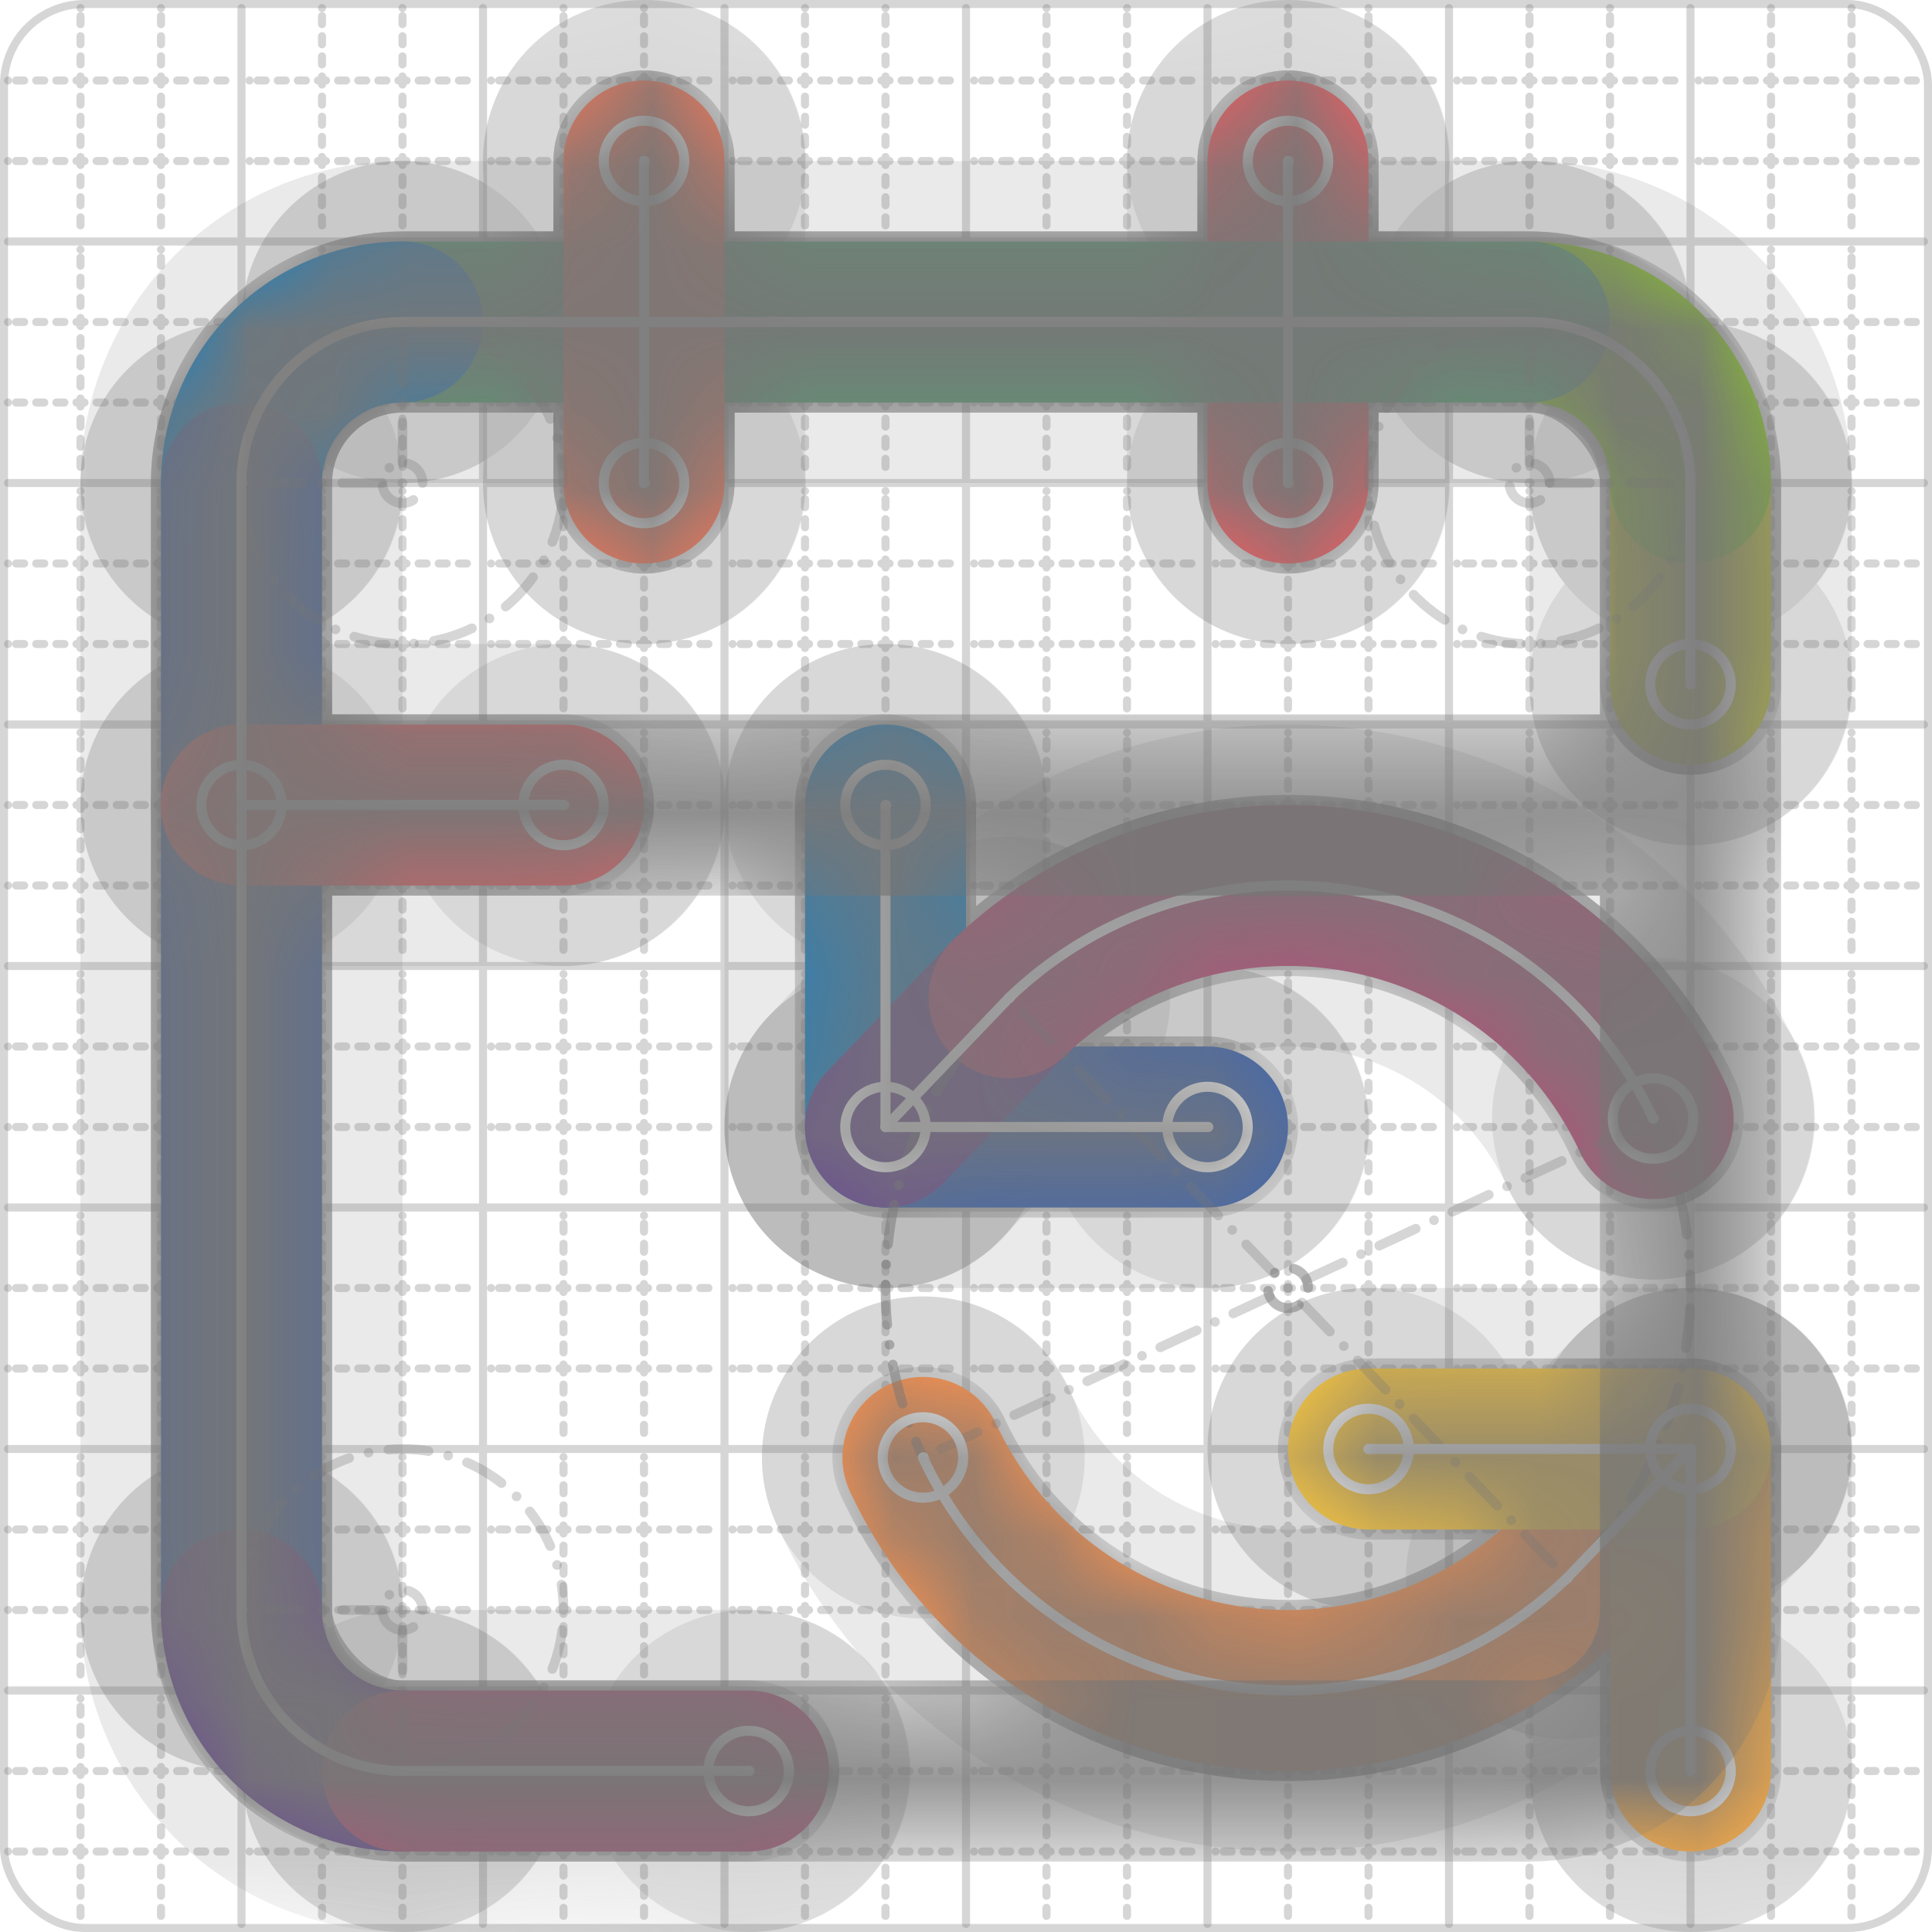 <svg xmlns="http://www.w3.org/2000/svg" width="24" height="24" viewBox="0 0 24 24" fill="none" stroke="currentColor" stroke-width="2" stroke-linecap="round" stroke-linejoin="round"><style>
  @media screen and (prefers-color-scheme: light) {
    .svg-preview-grid-rect { fill: none }
  }
  @media screen and (prefers-color-scheme: dark) {
    .svg-preview-grid-rect { fill: none }
    .svg
    .svg-preview-grid-group,
    .svg-preview-radii-group,
    .svg-preview-shadow-mask-group,
    .svg-preview-shadow-group {
      stroke: #fff;
    }
  }
</style><g class="svg-preview-grid-group" stroke-linecap="butt" stroke-width="0.1" stroke="#777" stroke-opacity="0.3"><rect class="svg-preview-grid-rect" width="23.9" height="23.9" x="0.05" y="0.05" rx="1" fill="#fff"></rect><path stroke-dasharray="0 0.1 0.1 0.15 0.1 0.15 0.1 0.15 0.1 0.15 0.1 0.15 0.1 0.15 0.1 0.15 0.1 0.15 0.1 0.15 0.1 0.15 0.1 0.15 0 0.15" stroke-width="0.1" d="M0.1 1h23.8M1 0.1v23.8M0.1 2h23.8M2 0.1v23.8M0.1 4h23.8M4 0.1v23.8M0.1 5h23.8M5 0.1v23.8M0.1 7h23.8M7 0.1v23.8M0.1 8h23.8M8 0.1v23.8M0.1 10h23.8M10 0.1v23.8M0.1 11h23.8M11 0.1v23.8M0.1 13h23.8M13 0.1v23.8M0.1 14h23.8M14 0.1v23.8M0.1 16h23.8M16 0.1v23.8M0.1 17h23.8M17 0.1v23.8M0.1 19h23.8M19 0.1v23.8M0.1 20h23.8M20 0.1v23.8M0.1 22h23.8M22 0.1v23.8M0.1 23h23.8M23 0.1v23.8"></path><path d="M0.1 3h23.8M3 0.1v23.8M0.1 6h23.8M6 0.1v23.8M0.1 9h23.8M9 0.1v23.8M0.1 12h23.8M12 0.1v23.8M0.1 15h23.8M15 0.1v23.8M0.1 18h23.8M18 0.1v23.8M0.1 21h23.8M21 0.1v23.8"></path></g><g class="svg-preview-shadow-mask-group" stroke-width="4" stroke="#777" stroke-opacity="0.15"><mask id="svg-preview-shadow-mask-0" maskUnits="userSpaceOnUse" stroke-opacity="1" stroke-width="4" stroke="#000"><rect x="0" y="0" width="24" height="24" fill="#fff" stroke="none" rx="1"></rect><path d="M11 10h.01M11 14h.01M15 14h.01"></path></mask><mask id="svg-preview-shadow-mask-1" maskUnits="userSpaceOnUse" stroke-opacity="1" stroke-width="4" stroke="#000"><rect x="0" y="0" width="24" height="24" fill="#fff" stroke="none" rx="1"></rect><path d="M11 14h.01M12.535 12.395h.01M20.535 13.895h.01"></path></mask><mask id="svg-preview-shadow-mask-2" maskUnits="userSpaceOnUse" stroke-opacity="1" stroke-width="4" stroke="#000"><rect x="0" y="0" width="24" height="24" fill="#fff" stroke="none" rx="1"></rect><path d="M16 2h.01M16 6h.01"></path></mask><mask id="svg-preview-shadow-mask-3" maskUnits="userSpaceOnUse" stroke-opacity="1" stroke-width="4" stroke="#000"><rect x="0" y="0" width="24" height="24" fill="#fff" stroke="none" rx="1"></rect><path d="M21 18h.01M19.465 19.605h.01M11.465 18.105h.01"></path></mask><mask id="svg-preview-shadow-mask-4" maskUnits="userSpaceOnUse" stroke-opacity="1" stroke-width="4" stroke="#000"><rect x="0" y="0" width="24" height="24" fill="#fff" stroke="none" rx="1"></rect><path d="M21 22h.01M21 18h.01M17 18h.01"></path></mask><mask id="svg-preview-shadow-mask-5" maskUnits="userSpaceOnUse" stroke-opacity="1" stroke-width="4" stroke="#000"><rect x="0" y="0" width="24" height="24" fill="#fff" stroke="none" rx="1"></rect><path d="M21 8.5h.01M21 6h.01M19 4h.01M5 4h.01M3 6h.01M3 20h.01M5 22h.01M9.3 22h.01"></path></mask><mask id="svg-preview-shadow-mask-6" maskUnits="userSpaceOnUse" stroke-opacity="1" stroke-width="4" stroke="#000"><rect x="0" y="0" width="24" height="24" fill="#fff" stroke="none" rx="1"></rect><path d="M3 10h.01M7 10h.01"></path></mask><mask id="svg-preview-shadow-mask-7" maskUnits="userSpaceOnUse" stroke-opacity="1" stroke-width="4" stroke="#000"><rect x="0" y="0" width="24" height="24" fill="#fff" stroke="none" rx="1"></rect><path d="M8 2h.01M8 6h.01"></path></mask></g><g class="svg-preview-shadow-group" stroke-width="4" stroke="#777" stroke-opacity="0.15"><path mask="url(#svg-preview-shadow-mask-0)" d="M 11 10 L 11 14"></path><path mask="url(#svg-preview-shadow-mask-0)" d="M 11 14 L 15 14"></path><path mask="url(#svg-preview-shadow-mask-1)" d="M 11 14 L 12.535 12.395"></path><path mask="url(#svg-preview-shadow-mask-1)" d="M 12.535 12.395 A5 5 0 0 1 20.535 13.895"></path><path mask="url(#svg-preview-shadow-mask-2)" d="M 16 2 L 16 6"></path><path mask="url(#svg-preview-shadow-mask-3)" d="M 21 18 L 19.465 19.605"></path><path mask="url(#svg-preview-shadow-mask-3)" d="M 19.465 19.605 A5 5 0 0 1 11.465 18.105"></path><path mask="url(#svg-preview-shadow-mask-4)" d="M 21 22 L 21 18"></path><path mask="url(#svg-preview-shadow-mask-4)" d="M 21 18 L 17 18"></path><path mask="url(#svg-preview-shadow-mask-5)" d="M 21 8.5 L 21 6"></path><path mask="url(#svg-preview-shadow-mask-5)" d="M 21 6 A2 2 0 0 0 19 4"></path><path mask="url(#svg-preview-shadow-mask-5)" d="M 19 4 L 5 4"></path><path mask="url(#svg-preview-shadow-mask-5)" d="M 5 4 A2 2 0 0 0 3 6"></path><path mask="url(#svg-preview-shadow-mask-5)" d="M 3 6 L 3 20"></path><path mask="url(#svg-preview-shadow-mask-5)" d="M 3 20 A2 2 0 0 0 5 22"></path><path mask="url(#svg-preview-shadow-mask-5)" d="M 5 22 L 9.3 22"></path><path mask="url(#svg-preview-shadow-mask-6)" d="M 3 10 L 7 10"></path><path mask="url(#svg-preview-shadow-mask-7)" d="M 8 2 L 8 6"></path><path d="M11 10h.01M11 14h.01M15 14h.01M12.535 12.395h.01M20.535 13.895h.01M16 2h.01M16 6h.01M21 18h.01M19.465 19.605h.01M11.465 18.105h.01M21 22h.01M17 18h.01M21 8.5h.01M21 6h.01M19 4h.01M5 4h.01M3 6h.01M3 20h.01M5 22h.01M9.3 22h.01M3 10h.01M7 10h.01M8 2h.01M8 6h.01"></path></g><g class="svg-preview-handles-group" stroke-width="0.12" stroke="#777" stroke-opacity="0.6"></g><g class="svg-preview-colored-path-group"><path d="M 11 10 L 11 14" stroke="#1982c4"></path><path d="M 11 14 L 15 14" stroke="#4267AC"></path><path d="M 11 14 L 12.535 12.395" stroke="#6a4c93"></path><path d="M 12.535 12.395 A5 5 0 0 1 20.535 13.895" stroke="#B55379"></path><path d="M 16 2 L 16 6" stroke="#FF595E"></path><path d="M 21 18 L 19.465 19.605" stroke="#FF7655"></path><path d="M 19.465 19.605 A5 5 0 0 1 11.465 18.105" stroke="#ff924c"></path><path d="M 21 22 L 21 18" stroke="#FFAE43"></path><path d="M 21 18 L 17 18" stroke="#ffca3a"></path><path d="M 21 8.5 L 21 6" stroke="#C5CA30"></path><path d="M 21 6 A2 2 0 0 0 19 4" stroke="#8ac926"></path><path d="M 19 4 L 5 4" stroke="#52A675"></path><path d="M 5 4 A2 2 0 0 0 3 6" stroke="#1982c4"></path><path d="M 3 6 L 3 20" stroke="#4267AC"></path><path d="M 3 20 A2 2 0 0 0 5 22" stroke="#6a4c93"></path><path d="M 5 22 L 9.3 22" stroke="#B55379"></path><path d="M 3 10 L 7 10" stroke="#FF595E"></path><path d="M 8 2 L 8 6" stroke="#FF7655"></path></g><g class="svg-preview-radii-group" stroke-width="0.12" stroke-dasharray="0 0.25 0.25" stroke="#777" stroke-opacity="0.3"><path d="M12.535 12.395 16 16 20.535 13.895"></path><circle cy="16" cx="16" r="0.25" stroke-dasharray="0"></circle><circle cy="16" cx="16" r="5"></circle><path d="M19.465 19.605 16 16 11.465 18.105"></path><circle cy="16" cx="16" r="0.25" stroke-dasharray="0"></circle><circle cy="16" cx="16" r="5"></circle><path d="M21 6 19 6 19 4"></path><circle cy="6" cx="19" r="0.25" stroke-dasharray="0"></circle><circle cy="6" cx="19" r="2"></circle><path d="M5 4 5 6 3 6"></path><circle cy="6" cx="5" r="0.25" stroke-dasharray="0"></circle><circle cy="6" cx="5" r="2"></circle><path d="M3 20 5 20 5 22"></path><circle cy="20" cx="5" r="0.25" stroke-dasharray="0"></circle><circle cy="20" cx="5" r="2"></circle></g><g class="svg-preview-control-path-marker-mask-group" stroke-width="1" stroke="#000"><mask id="svg-preview-control-path-marker-mask-0" maskUnits="userSpaceOnUse"><rect x="0" y="0" width="24" height="24" fill="#fff" stroke="none" rx="1"></rect><path d="M11 10h.01"></path><path d="M11 14h.01"></path></mask><mask id="svg-preview-control-path-marker-mask-1" maskUnits="userSpaceOnUse"><rect x="0" y="0" width="24" height="24" fill="#fff" stroke="none" rx="1"></rect><path d="M11 14h.01"></path><path d="M15 14h.01"></path></mask><mask id="svg-preview-control-path-marker-mask-2" maskUnits="userSpaceOnUse"><rect x="0" y="0" width="24" height="24" fill="#fff" stroke="none" rx="1"></rect><path d="M11 14h.01"></path><path d="M12.535 12.395h.01"></path></mask><mask id="svg-preview-control-path-marker-mask-3" maskUnits="userSpaceOnUse"><rect x="0" y="0" width="24" height="24" fill="#fff" stroke="none" rx="1"></rect><path d="M12.535 12.395h.01"></path><path d="M20.535 13.895h.01"></path></mask><mask id="svg-preview-control-path-marker-mask-4" maskUnits="userSpaceOnUse"><rect x="0" y="0" width="24" height="24" fill="#fff" stroke="none" rx="1"></rect><path d="M16 2h.01"></path><path d="M16 6h.01"></path></mask><mask id="svg-preview-control-path-marker-mask-5" maskUnits="userSpaceOnUse"><rect x="0" y="0" width="24" height="24" fill="#fff" stroke="none" rx="1"></rect><path d="M21 18h.01"></path><path d="M19.465 19.605h.01"></path></mask><mask id="svg-preview-control-path-marker-mask-6" maskUnits="userSpaceOnUse"><rect x="0" y="0" width="24" height="24" fill="#fff" stroke="none" rx="1"></rect><path d="M19.465 19.605h.01"></path><path d="M11.465 18.105h.01"></path></mask><mask id="svg-preview-control-path-marker-mask-7" maskUnits="userSpaceOnUse"><rect x="0" y="0" width="24" height="24" fill="#fff" stroke="none" rx="1"></rect><path d="M21 22h.01"></path><path d="M21 18h.01"></path></mask><mask id="svg-preview-control-path-marker-mask-8" maskUnits="userSpaceOnUse"><rect x="0" y="0" width="24" height="24" fill="#fff" stroke="none" rx="1"></rect><path d="M21 18h.01"></path><path d="M17 18h.01"></path></mask><mask id="svg-preview-control-path-marker-mask-9" maskUnits="userSpaceOnUse"><rect x="0" y="0" width="24" height="24" fill="#fff" stroke="none" rx="1"></rect><path d="M21 8.5h.01"></path><path d="M21 6h.01"></path></mask><mask id="svg-preview-control-path-marker-mask-10" maskUnits="userSpaceOnUse"><rect x="0" y="0" width="24" height="24" fill="#fff" stroke="none" rx="1"></rect><path d="M21 6h.01"></path><path d="M19 4h.01"></path></mask><mask id="svg-preview-control-path-marker-mask-11" maskUnits="userSpaceOnUse"><rect x="0" y="0" width="24" height="24" fill="#fff" stroke="none" rx="1"></rect><path d="M19 4h.01"></path><path d="M5 4h.01"></path></mask><mask id="svg-preview-control-path-marker-mask-12" maskUnits="userSpaceOnUse"><rect x="0" y="0" width="24" height="24" fill="#fff" stroke="none" rx="1"></rect><path d="M5 4h.01"></path><path d="M3 6h.01"></path></mask><mask id="svg-preview-control-path-marker-mask-13" maskUnits="userSpaceOnUse"><rect x="0" y="0" width="24" height="24" fill="#fff" stroke="none" rx="1"></rect><path d="M3 6h.01"></path><path d="M3 20h.01"></path></mask><mask id="svg-preview-control-path-marker-mask-14" maskUnits="userSpaceOnUse"><rect x="0" y="0" width="24" height="24" fill="#fff" stroke="none" rx="1"></rect><path d="M3 20h.01"></path><path d="M5 22h.01"></path></mask><mask id="svg-preview-control-path-marker-mask-15" maskUnits="userSpaceOnUse"><rect x="0" y="0" width="24" height="24" fill="#fff" stroke="none" rx="1"></rect><path d="M5 22h.01"></path><path d="M9.3 22h.01"></path></mask><mask id="svg-preview-control-path-marker-mask-16" maskUnits="userSpaceOnUse"><rect x="0" y="0" width="24" height="24" fill="#fff" stroke="none" rx="1"></rect><path d="M3 10h.01"></path><path d="M7 10h.01"></path></mask><mask id="svg-preview-control-path-marker-mask-17" maskUnits="userSpaceOnUse"><rect x="0" y="0" width="24" height="24" fill="#fff" stroke="none" rx="1"></rect><path d="M8 2h.01"></path><path d="M8 6h.01"></path></mask></g><g class="svg-preview-control-path-group" stroke="#fff" stroke-width="0.125"><path mask="url(#svg-preview-control-path-marker-mask-0)" d="M 11 10 L 11 14"></path><path mask="url(#svg-preview-control-path-marker-mask-1)" d="M 11 14 L 15 14"></path><path mask="url(#svg-preview-control-path-marker-mask-2)" d="M 11 14 L 12.535 12.395"></path><path mask="url(#svg-preview-control-path-marker-mask-3)" d="M 12.535 12.395 A5 5 0 0 1 20.535 13.895"></path><path mask="url(#svg-preview-control-path-marker-mask-4)" d="M 16 2 L 16 6"></path><path mask="url(#svg-preview-control-path-marker-mask-5)" d="M 21 18 L 19.465 19.605"></path><path mask="url(#svg-preview-control-path-marker-mask-6)" d="M 19.465 19.605 A5 5 0 0 1 11.465 18.105"></path><path mask="url(#svg-preview-control-path-marker-mask-7)" d="M 21 22 L 21 18"></path><path mask="url(#svg-preview-control-path-marker-mask-8)" d="M 21 18 L 17 18"></path><path mask="url(#svg-preview-control-path-marker-mask-9)" d="M 21 8.5 L 21 6"></path><path mask="url(#svg-preview-control-path-marker-mask-10)" d="M 21 6 A2 2 0 0 0 19 4"></path><path mask="url(#svg-preview-control-path-marker-mask-11)" d="M 19 4 L 5 4"></path><path mask="url(#svg-preview-control-path-marker-mask-12)" d="M 5 4 A2 2 0 0 0 3 6"></path><path mask="url(#svg-preview-control-path-marker-mask-13)" d="M 3 6 L 3 20"></path><path mask="url(#svg-preview-control-path-marker-mask-14)" d="M 3 20 A2 2 0 0 0 5 22"></path><path mask="url(#svg-preview-control-path-marker-mask-15)" d="M 5 22 L 9.3 22"></path><path mask="url(#svg-preview-control-path-marker-mask-16)" d="M 3 10 L 7 10"></path><path mask="url(#svg-preview-control-path-marker-mask-17)" d="M 8 2 L 8 6"></path></g><g class="svg-preview-control-path-marker-group" stroke="#fff" stroke-width="0.125"><path d="M11 10h.01M11 14h.01M11 14h.01M15 14h.01M11 14h.01M12.535 12.395h.01M12.535 12.395h.01M20.535 13.895h.01M16 2h.01M16 6h.01M21 18h.01M19.465 19.605h.01M19.465 19.605h.01M11.465 18.105h.01M21 22h.01M21 18h.01M21 18h.01M17 18h.01M21 8.5h.01M21 6h.01M21 6h.01M19 4h.01M19 4h.01M5 4h.01M5 4h.01M3 6h.01M3 6h.01M3 20h.01M3 20h.01M5 22h.01M5 22h.01M9.3 22h.01M3 10h.01M7 10h.01M8 2h.01M8 6h.01"></path><circle cx="11" cy="10" r="0.5"></circle><circle cx="15" cy="14" r="0.5"></circle><circle cx="11" cy="14" r="0.5"></circle><circle cx="20.535" cy="13.895" r="0.5"></circle><circle cx="16" cy="2" r="0.5"></circle><circle cx="16" cy="6" r="0.5"></circle><circle cx="21" cy="18" r="0.5"></circle><circle cx="11.465" cy="18.105" r="0.5"></circle><circle cx="21" cy="22" r="0.5"></circle><circle cx="17" cy="18" r="0.5"></circle><circle cx="21" cy="8.5" r="0.5"></circle><circle cx="9.3" cy="22" r="0.5"></circle><circle cx="3" cy="10" r="0.5"></circle><circle cx="7" cy="10" r="0.5"></circle><circle cx="8" cy="2" r="0.5"></circle><circle cx="8" cy="6" r="0.5"></circle></g><g class="svg-preview-handles-group" stroke-width="0.12" stroke="#FFF" stroke-opacity="0.3"></g><defs xmlns="http://www.w3.org/2000/svg"><pattern id="pattern-:Rp:" width=".1" height=".1" patternUnits="userSpaceOnUse" patternTransform="rotate(45 50 50)"><line stroke="#777" stroke-width="0.1" y2="1"></line><line stroke="#777" stroke-width="0.1" y2="1"></line></pattern></defs><mask id="svg-preview-backdrop-mask-:Rp:" maskUnits="userSpaceOnUse"><g stroke="#fff"><path d="M8 2v4"></path><path d="M16 2v4"></path><rect width="18" height="18" x="3" y="4" rx="2"></rect><path d="M3 10h18"></path></g><g><path d="M11 10v4h4" /><path d="m11 14 1.535-1.605a5 5 0 0 1 8 1.5" /><path d="M16 2v4" /><path d="m21 18-1.535 1.605a5 5 0 0 1-8-1.5" /><path d="M21 22v-4h-4" /><path d="M21 8.5V6a2 2 0 0 0-2-2H5a2 2 0 0 0-2 2v14a2 2 0 0 0 2 2h4.3" /><path d="M3 10h4" /><path d="M8 2v4" /></g></mask><mask id="svg-preview-backdrop-mask-outline-:Rp:" maskUnits="userSpaceOnUse"><rect x="0" y="0" width="24" height="24" fill="#fff" stroke="none"></rect><g stroke-width="1.75"><path d="M8 2v4"></path><path d="M16 2v4"></path><rect width="18" height="18" x="3" y="4" rx="2"></rect><path d="M3 10h18"></path></g></mask><g mask="url(#svg-preview-backdrop-mask-:Rp:)"><rect x="0" y="0" width="24" height="24" opacity="0.5" fill="url(#pattern-:Rp:)" stroke="none"></rect><g stroke="#777" stroke-width="2.25" opacity="0.75"><path d="M11 10v4h4" /><path d="m11 14 1.535-1.605a5 5 0 0 1 8 1.5" /><path d="M16 2v4" /><path d="m21 18-1.535 1.605a5 5 0 0 1-8-1.5" /><path d="M21 22v-4h-4" /><path d="M21 8.5V6a2 2 0 0 0-2-2H5a2 2 0 0 0-2 2v14a2 2 0 0 0 2 2h4.3" /><path d="M3 10h4" /><path d="M8 2v4" /></g><g stroke="#777" stroke-width="2.25" opacity="0.75" mask="url(#svg-preview-backdrop-mask-outline-:Rp:)"><path d="M8 2v4"></path><path d="M16 2v4"></path><rect width="18" height="18" x="3" y="4" rx="2"></rect><path d="M3 10h18"></path></g></g></svg>